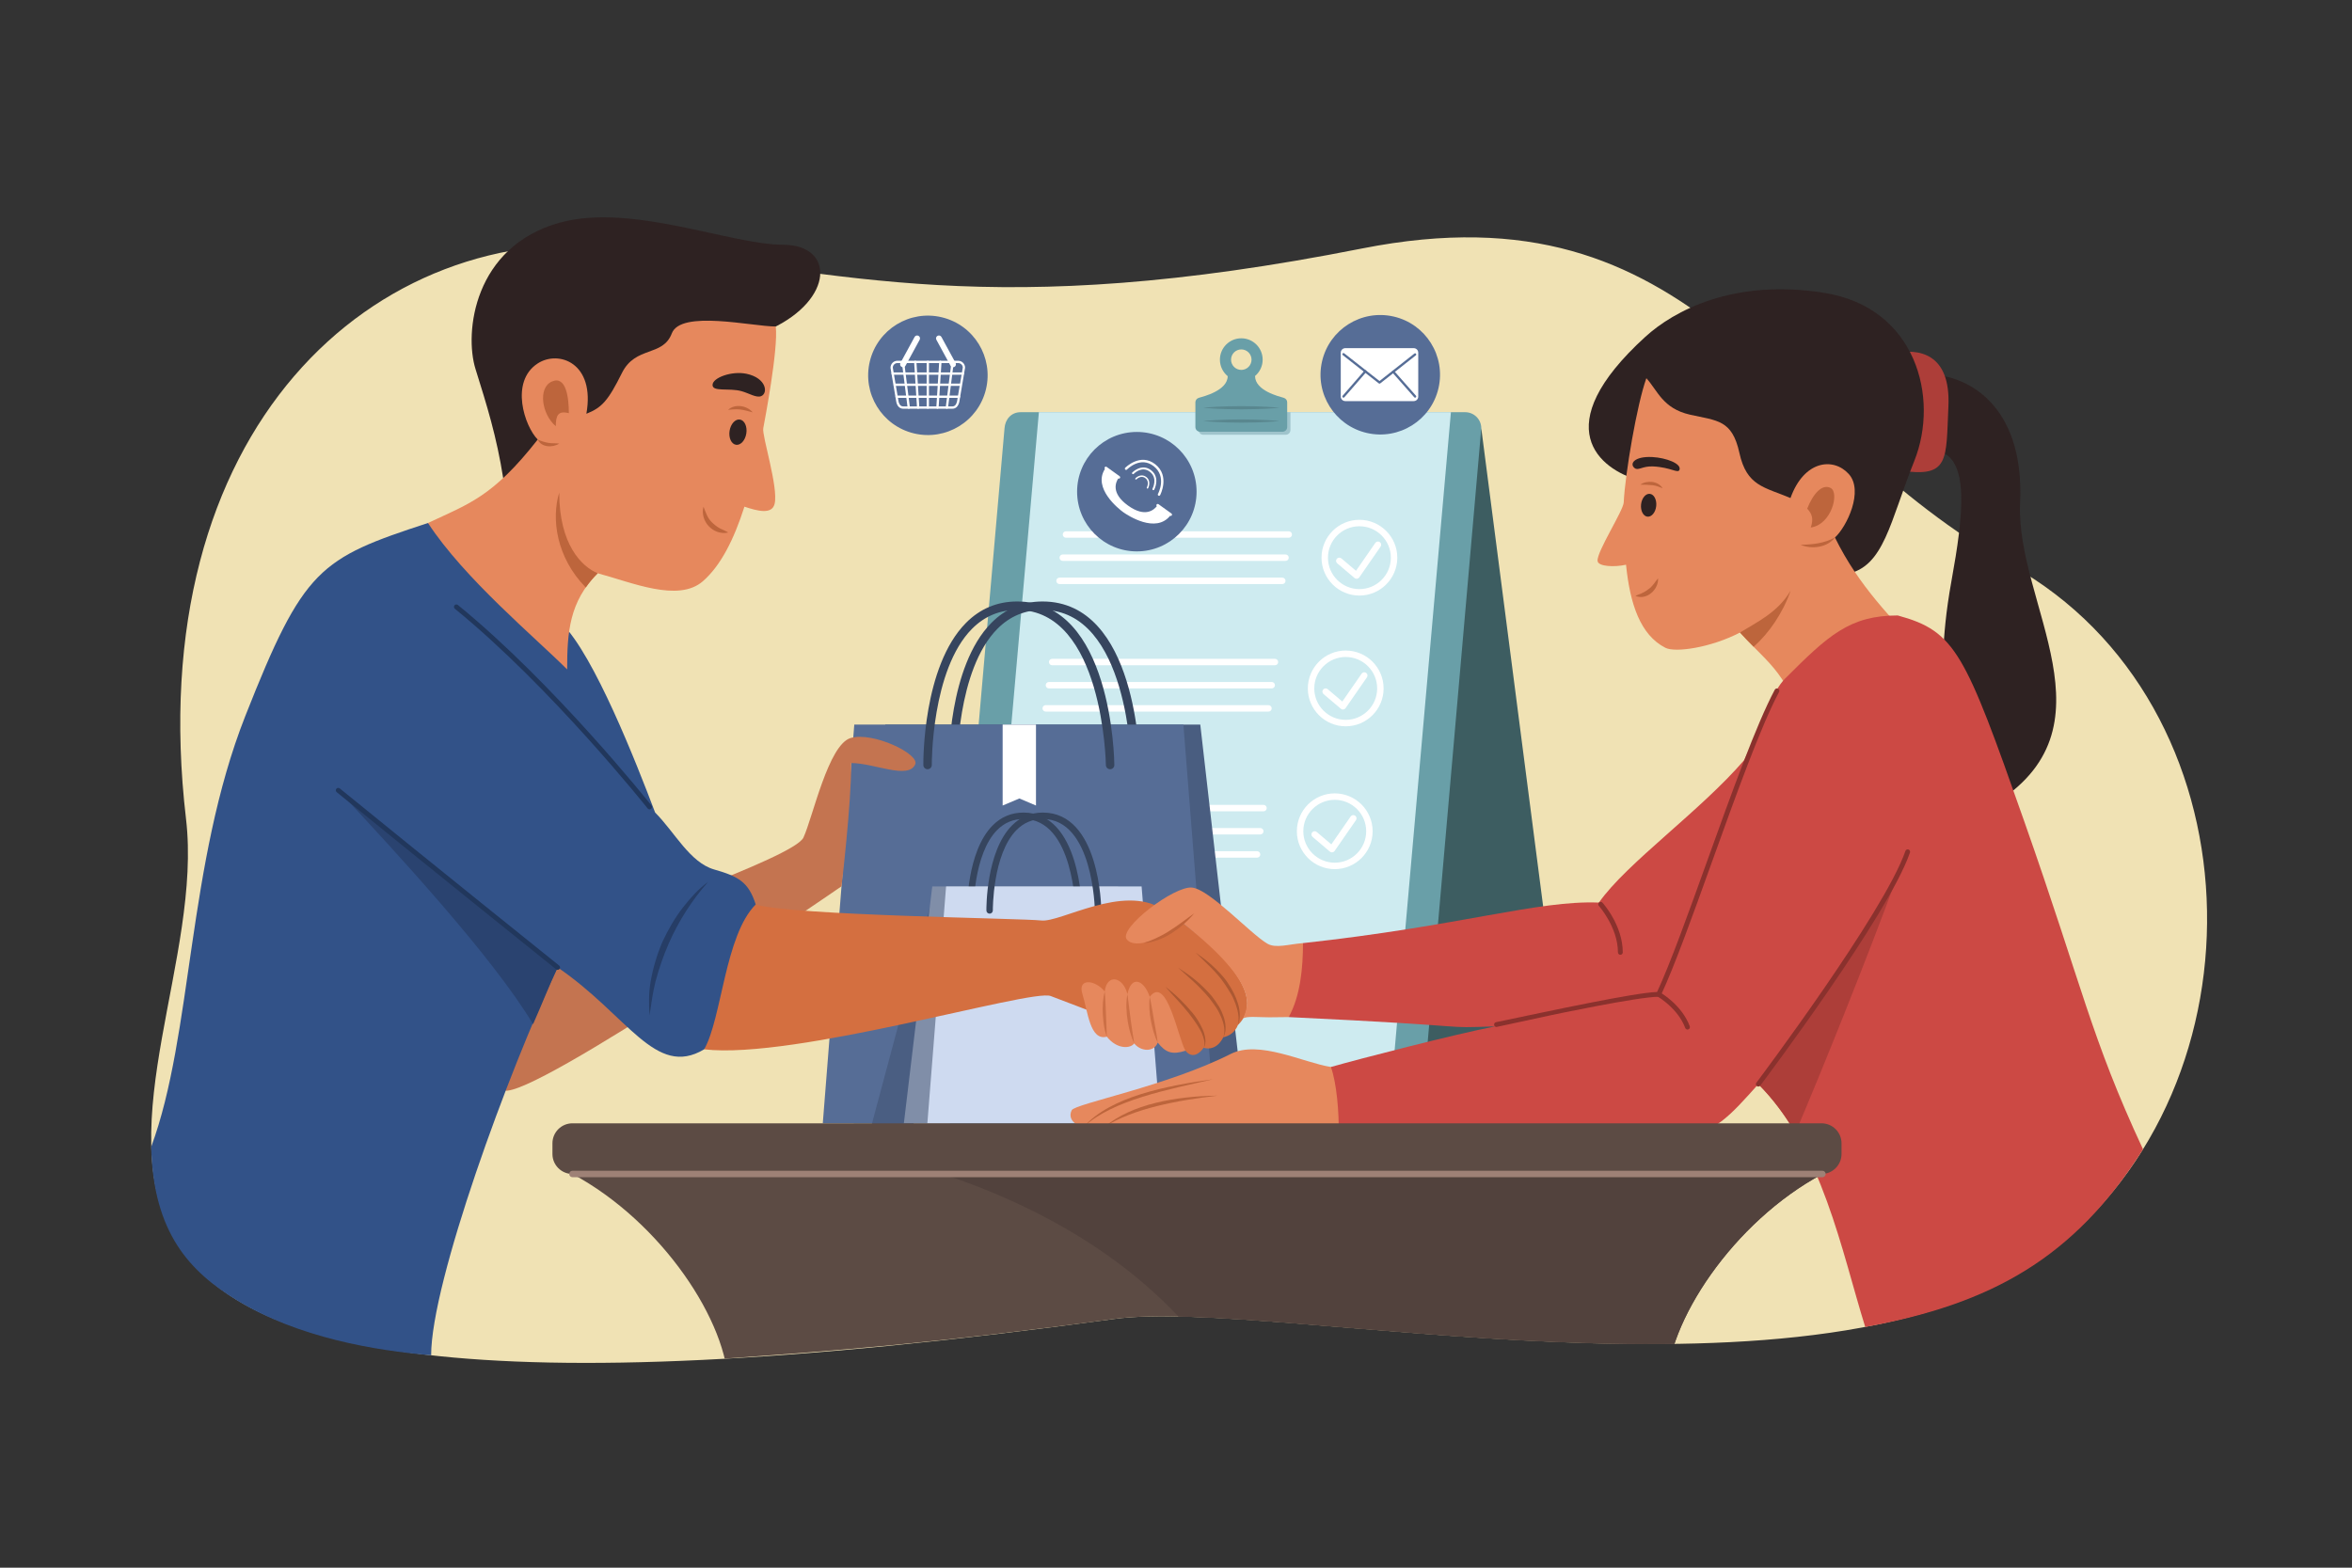<?xml version="1.0" encoding="UTF-8" standalone="no"?>
<!-- Generator: Adobe Illustrator 27.5.0, SVG Export Plug-In . SVG Version: 6.00 Build 0)  -->

<svg
   version="1.1"
   x="0px"
   y="0px"
   viewBox="0 0 750 500"
   style="enable-background:new 0 0 750 500;"
   xml:space="preserve"
   id="svg326"
   sodipodi:docname="customer.svg"
   inkscape:version="1.2.2 (b0a8486541, 2022-12-01)"
   xmlns:inkscape="http://www.inkscape.org/namespaces/inkscape"
   xmlns:sodipodi="http://sodipodi.sourceforge.net/DTD/sodipodi-0.dtd"
   xmlns:xlink="http://www.w3.org/1999/xlink"
   xmlns="http://www.w3.org/2000/svg"
   xmlns:svg="http://www.w3.org/2000/svg"><rect x="0" y="0" width="750" height="500" fill="#333333" stroke="none"/><defs
   id="defs330" /><sodipodi:namedview
   id="namedview328"
   pagecolor="#505050"
   bordercolor="#ffffff"
   borderopacity="1"
   inkscape:showpageshadow="0"
   inkscape:pageopacity="0"
   inkscape:pagecheckerboard="1"
   inkscape:deskcolor="#505050"
   showgrid="false"
   inkscape:zoom="1.1950105"
   inkscape:cx="266.94327"
   inkscape:cy="345.60367"
   inkscape:window-width="1866"
   inkscape:window-height="1011"
   inkscape:window-x="54"
   inkscape:window-y="32"
   inkscape:window-maximized="1"
   inkscape:current-layer="svg326" />

<g
   id="OBJECTS">
	<g
   id="g323">
		<path
   style="fill:#F0E2B4;"
   d="M355.316,420.667c50.936-6.987,226.24,33.459,297.688-20.652    c71.448-54.11,67.451-175.521-11.601-219.697C564.307,137.234,541.65,58.005,434.302,79.254    c-117.9,23.339-164.768,7.881-234.224-0.363c-81.139-9.632-155.315,58.331-140.757,182.33    C69.603,348.805-59.061,477.517,355.316,420.667z"
   id="path5" />
		<g
   id="g13">
			<path
   style="fill:#FFFFFF;"
   d="M327.555,300.628h71.04c0.568,0,1.028-0.46,1.028-1.028c0-0.568-0.46-1.028-1.028-1.028h-71.04     c-0.568,0-1.028,0.46-1.028,1.028C326.526,300.168,326.986,300.628,327.555,300.628z"
   id="path7" />
			<path
   style="fill:#FFFFFF;"
   d="M326.525,308.016h71.04c0.568,0,1.028-0.46,1.028-1.028c0-0.568-0.46-1.028-1.028-1.028h-71.04     c-0.568,0-1.028,0.46-1.028,1.028C325.497,307.556,325.957,308.016,326.525,308.016z"
   id="path9" />
			<path
   style="fill:#FFFFFF;"
   d="M325.496,315.405h71.04c0.568,0,1.028-0.46,1.028-1.028c0-0.568-0.46-1.028-1.028-1.028h-71.04     c-0.568,0-1.028,0.46-1.028,1.028C324.468,314.945,324.928,315.405,325.496,315.405z"
   id="path11" />
		</g>
		<g
   id="g85">
			<g
   id="g23">
				<g
   id="g19">
					<polygon
   style="fill:#3D5D61;"
   points="472.35,136.607 501.029,358.272 426.051,358.272      "
   id="polygon15" />
					<path
   style="fill:#699FA8;"
   d="M301.279,354.59c0,2.84,2.301,5.142,5.141,5.142h141.748c2.84,0,5.142-2.302,5.142-5.142       l19.04-217.983c0-2.839-2.301-5.141-5.141-5.141H325.461c-3.045,0-4.952,2.33-5.142,5.141L301.279,354.59z"
   id="path17" />
				</g>
				<polygon
   style="fill:#CEEBF0;"
   points="443.437,349.45 462.664,131.466 331.276,131.466 312.05,349.45     "
   id="polygon21" />
			</g>
			<g
   id="g73">
				<g
   id="g39">
					<g
   id="g29">
						<path
   style="fill:#FFFFFF;"
   d="M433.484,189.95c-6.663,0-12.083-5.42-12.083-12.082c0-6.662,5.42-12.082,12.083-12.082        c6.661,0,12.082,5.42,12.082,12.082C445.566,184.53,440.146,189.95,433.484,189.95z M433.484,167.842        c-5.529,0-10.026,4.498-10.026,10.025c0,5.527,4.497,10.025,10.026,10.025c5.527,0,10.025-4.498,10.025-10.025        C443.51,172.34,439.012,167.842,433.484,167.842z"
   id="path25" />
						<path
   style="fill:#FFFFFF;"
   d="M432.597,184.597c-0.242,0-0.478-0.086-0.665-0.244l-5.524-4.686        c-0.433-0.368-0.486-1.017-0.119-1.45c0.367-0.433,1.016-0.486,1.45-0.119l4.658,3.953l6.16-8.895        c0.323-0.467,0.964-0.584,1.432-0.26c0.467,0.323,0.583,0.964,0.26,1.431l-6.806,9.828c-0.166,0.238-0.424,0.395-0.711,0.434        C432.686,184.594,432.641,184.597,432.597,184.597z"
   id="path27" />
					</g>
					<g
   id="g37">
						<path
   style="fill:#FFFFFF;"
   d="M339.915,171.507h71.04c0.568,0,1.027-0.46,1.027-1.028c0-0.567-0.459-1.028-1.027-1.028        h-71.04c-0.568,0-1.028,0.461-1.028,1.028C338.886,171.047,339.346,171.507,339.915,171.507z"
   id="path31" />
						<path
   style="fill:#FFFFFF;"
   d="M338.885,178.896h71.04c0.568,0,1.027-0.461,1.027-1.028c0-0.567-0.459-1.028-1.027-1.028        h-71.04c-0.568,0-1.028,0.461-1.028,1.028C337.857,178.435,338.317,178.896,338.885,178.896z"
   id="path33" />
						<path
   style="fill:#FFFFFF;"
   d="M337.856,186.285h71.04c0.568,0,1.028-0.461,1.028-1.028c0-0.568-0.46-1.028-1.028-1.028        h-71.04c-0.568,0-1.028,0.46-1.028,1.028C336.828,185.824,337.288,186.285,337.856,186.285z"
   id="path35" />
					</g>
				</g>
				<g
   id="g55">
					<g
   id="g45">
						<path
   style="fill:#FFFFFF;"
   d="M429.121,231.649c-6.663,0-12.083-5.419-12.083-12.082c0-6.662,5.42-12.082,12.083-12.082        c6.661,0,12.082,5.42,12.082,12.082C441.203,226.23,435.782,231.649,429.121,231.649z M429.121,209.542        c-5.529,0-10.026,4.498-10.026,10.025c0,5.528,4.497,10.025,10.026,10.025c5.527,0,10.025-4.497,10.025-10.025        C439.146,214.04,434.648,209.542,429.121,209.542z"
   id="path41" />
						<path
   style="fill:#FFFFFF;"
   d="M428.233,226.296c-0.242,0-0.479-0.086-0.665-0.244l-5.524-4.685        c-0.433-0.368-0.486-1.017-0.119-1.45c0.367-0.433,1.016-0.486,1.45-0.119l4.658,3.953l6.16-8.896        c0.323-0.467,0.964-0.584,1.432-0.26c0.467,0.323,0.583,0.964,0.26,1.431l-6.806,9.829c-0.166,0.238-0.424,0.395-0.711,0.434        C428.322,226.294,428.277,226.296,428.233,226.296z"
   id="path43" />
					</g>
					<g
   id="g53">
						<path
   style="fill:#FFFFFF;"
   d="M335.512,212.178h71.039c0.568,0,1.028-0.46,1.028-1.028c0-0.567-0.46-1.027-1.028-1.027        h-71.039c-0.568,0-1.028,0.46-1.028,1.027C334.484,211.718,334.944,212.178,335.512,212.178z"
   id="path47" />
						<path
   style="fill:#FFFFFF;"
   d="M334.483,219.567h71.039c0.568,0,1.028-0.46,1.028-1.028c0-0.567-0.46-1.028-1.028-1.028        h-71.039c-0.568,0-1.028,0.461-1.028,1.028C333.455,219.107,333.915,219.567,334.483,219.567z"
   id="path49" />
						<path
   style="fill:#FFFFFF;"
   d="M333.454,226.956h71.039c0.568,0,1.028-0.46,1.028-1.028c0-0.568-0.46-1.028-1.028-1.028        h-71.039c-0.568,0-1.028,0.46-1.028,1.028C332.425,226.496,332.885,226.956,333.454,226.956z"
   id="path51" />
					</g>
				</g>
				<g
   id="g71">
					<g
   id="g61">
						<path
   style="fill:#FFFFFF;"
   d="M425.621,277.204c-6.661,0-12.081-5.42-12.081-12.082c0-6.661,5.42-12.081,12.081-12.081        c6.661,0,12.082,5.42,12.082,12.081C437.703,271.784,432.282,277.204,425.621,277.204z M425.621,255.097        c-5.528,0-10.025,4.497-10.025,10.024c0,5.527,4.497,10.025,10.025,10.025c5.527,0,10.025-4.498,10.025-10.025        C435.646,259.594,431.148,255.097,425.621,255.097z"
   id="path57" />
						<path
   style="fill:#FFFFFF;"
   d="M424.733,271.852c-0.242,0-0.478-0.086-0.666-0.244l-5.522-4.688        c-0.433-0.367-0.485-1.016-0.118-1.449c0.367-0.432,1.016-0.485,1.449-0.119l4.657,3.953l6.161-8.896        c0.322-0.467,0.963-0.583,1.431-0.26c0.467,0.323,0.583,0.964,0.26,1.431l-6.806,9.828c-0.166,0.238-0.424,0.397-0.712,0.434        C424.823,271.848,424.777,271.852,424.733,271.852z"
   id="path59" />
					</g>
					<g
   id="g69">
						<path
   style="fill:#FFFFFF;"
   d="M331.87,258.761h71.039c0.568,0,1.028-0.46,1.028-1.028c0-0.568-0.46-1.028-1.028-1.028H331.87        c-0.568,0-1.028,0.46-1.028,1.028C330.841,258.301,331.301,258.761,331.87,258.761z"
   id="path63" />
						<path
   style="fill:#FFFFFF;"
   d="M330.84,266.149h71.039c0.568,0,1.028-0.459,1.028-1.027c0-0.568-0.46-1.028-1.028-1.028        H330.84c-0.568,0-1.028,0.46-1.028,1.028C329.812,265.69,330.272,266.149,330.84,266.149z"
   id="path65" />
						<path
   style="fill:#FFFFFF;"
   d="M329.811,273.538h71.039c0.568,0,1.028-0.461,1.028-1.029c0-0.568-0.46-1.027-1.028-1.027        h-71.039c-0.568,0-1.028,0.459-1.028,1.027C328.783,273.077,329.243,273.538,329.811,273.538z"
   id="path67" />
					</g>
				</g>
			</g>
			<g
   id="g83">
				<path
   style="fill:#9FC4CC;"
   d="M411.487,131.466v5.702c0,0.824-0.667,1.492-1.492,1.492h-26.294      c-0.824,0-1.492-0.668-1.492-1.492v-5.702H411.487z"
   id="path75" />
				<path
   style="fill:#699FA8;"
   d="M381.181,128.32v7.885c0,0.824,0.667,1.492,1.491,1.492h26.295c0.824,0,1.492-0.668,1.492-1.492      v-7.885c0-0.682-0.46-1.25-1.084-1.429c0.002-0.001,0.003-0.002,0.004-0.004c-1.522-0.458-9.169-2.27-9.169-6.968      c1.482-1.25,2.425-3.118,2.425-5.209c0-3.764-3.051-6.814-6.815-6.814c-3.764,0-6.815,3.051-6.815,6.814      c0,2.12,0.968,4.015,2.486,5.265c-0.07,4.65-7.803,6.483-9.317,6.938c0.001,0.001,0.003,0.003,0.003,0.004      C381.599,127.123,381.181,127.67,381.181,128.32z M392.554,114.711c0-1.804,1.462-3.267,3.266-3.267      c1.805,0,3.268,1.463,3.268,3.267c0,1.804-1.463,3.267-3.268,3.267C394.016,117.977,392.554,116.514,392.554,114.711z"
   id="path77" />
				<path
   style="fill:#59878F;"
   d="M407.986,130.044c0,0-0.38-0.045-1.043-0.099c-0.665-0.045-1.614-0.137-2.753-0.195      c-2.277-0.13-5.314-0.216-8.351-0.22c-3.036,0.003-6.072,0.088-8.35,0.219c-1.139,0.058-2.088,0.15-2.753,0.195      c-0.663,0.055-1.043,0.1-1.043,0.1s0.38,0.046,1.043,0.101c0.665,0.044,1.614,0.138,2.753,0.195      c2.277,0.13,5.314,0.216,8.35,0.219c3.037-0.004,6.073-0.091,8.351-0.22c1.139-0.059,2.088-0.151,2.753-0.195      C407.607,130.089,407.986,130.044,407.986,130.044z"
   id="path79" />
				<path
   style="fill:#59878F;"
   d="M407.986,134.286c0,0-0.38-0.046-1.043-0.1c-0.665-0.044-1.614-0.137-2.753-0.195      c-2.277-0.129-5.314-0.216-8.351-0.22c-3.036,0.003-6.072,0.089-8.35,0.219c-1.139,0.058-2.088,0.151-2.753,0.195      c-0.663,0.055-1.043,0.101-1.043,0.101s0.38,0.045,1.043,0.1c0.665,0.045,1.614,0.138,2.753,0.195      c2.277,0.131,5.314,0.216,8.35,0.219c3.037-0.004,6.073-0.09,8.351-0.22c1.139-0.059,2.088-0.15,2.753-0.195      C407.607,134.331,407.986,134.286,407.986,134.286z"
   id="path81" />
			</g>
		</g>
		<g
   id="g241">
			<g
   id="g111">
				<g
   id="g97">
					<polygon
   style="fill:#495D80;"
   points="397.291,358.272 272.253,358.272 282.298,231.09 382.741,231.09      "
   id="polygon87" />
					<path
   style="fill:#36455E;"
   d="M303.879,245.343c-0.738,0-1.341-0.595-1.349-1.334c-0.014-1.277-0.174-31.428,13.59-45.339       c4.486-4.534,9.977-6.833,16.321-6.833c30.095,0,30.977,50.015,30.999,52.143c0.009,0.745-0.588,1.355-1.333,1.363       c-0.006,0-0.011,0-0.015,0c-0.739,0-1.341-0.595-1.349-1.334c-0.005-0.495-0.865-49.475-28.301-49.475       c-5.597,0-10.443,2.03-14.403,6.032c-12.981,13.119-12.814,43.112-12.81,43.413c0.008,0.745-0.59,1.355-1.335,1.363       C303.889,245.343,303.884,245.343,303.879,245.343z"
   id="path89" />
					<polygon
   style="fill:#566D96;"
   points="387.406,358.272 262.368,358.272 272.413,231.09 377.357,231.09      "
   id="polygon91" />
					<path
   style="fill:#36455E;"
   d="M295.782,245.343c-0.738,0-1.34-0.595-1.349-1.334c-0.014-1.277-0.173-31.428,13.591-45.339       c4.485-4.534,9.976-6.833,16.32-6.833c30.092,0,30.974,50.015,30.996,52.143c0.008,0.745-0.589,1.355-1.334,1.363       c-0.005,0-0.01,0-0.016,0c-0.738,0-1.34-0.595-1.348-1.334c-0.006-0.495-0.865-49.475-28.299-49.475       c-5.597,0-10.442,2.03-14.403,6.032c-12.98,13.119-12.814,43.112-12.811,43.413c0.008,0.745-0.589,1.355-1.334,1.363       C295.792,245.343,295.787,245.343,295.782,245.343z"
   id="path93" />
					<polygon
   style="fill:#FFFFFF;"
   points="330.351,256.915 325.056,254.667 319.721,256.915 319.721,231.09 330.351,231.09             "
   id="polygon95" />
				</g>
				<g
   id="g109">
					<polygon
   style="fill:#4A5E82;"
   points="298.305,282.71 277.519,360.32 291.143,360.32      "
   id="polygon99" />
					<polygon
   style="fill:#808EA8;"
   points="362.511,358.272 288.221,358.272 297.275,282.71 356.541,282.71      "
   id="polygon101" />
					<path
   style="fill:#36455E;"
   d="M309.396,291.405c-0.563,0-1.022-0.453-1.028-1.018c-0.008-0.762-0.103-18.768,8.141-27.1       c2.71-2.738,6.025-4.127,9.857-4.127c18.098,0,18.626,29.931,18.64,31.205c0.007,0.567-0.448,1.033-1.017,1.039       c-0.587-0.013-1.033-0.449-1.039-1.018c-0.003-0.291-0.513-29.17-16.584-29.17c-3.262,0-6.087,1.183-8.396,3.517       c-7.646,7.729-7.548,25.454-7.546,25.632c0.006,0.568-0.449,1.033-1.018,1.039C309.402,291.405,309.4,291.405,309.396,291.405z       "
   id="path103" />
					<polygon
   style="fill:#CEDAF0;"
   points="370.005,358.272 295.716,358.272 301.685,282.71 364.035,282.71      "
   id="polygon105" />
					<path
   style="fill:#36455E;"
   d="M315.568,291.405c-0.564,0-1.022-0.453-1.028-1.018c-0.009-0.762-0.104-18.768,8.141-27.1       c2.709-2.738,6.025-4.127,9.857-4.127c18.101,0,18.629,29.931,18.643,31.205c0.006,0.567-0.449,1.033-1.018,1.039       c-0.602-0.013-1.033-0.449-1.039-1.018c-0.003-0.291-0.512-29.17-16.587-29.17c-3.263,0-6.087,1.183-8.396,3.517       c-7.646,7.729-7.548,25.454-7.546,25.632c0.007,0.568-0.449,1.033-1.017,1.039       C315.575,291.405,315.571,291.405,315.568,291.405z"
   id="path107" />
				</g>
			</g>
			<g
   id="g239">
				<g
   id="g159">
					<path
   style="fill:#C47450;"
   d="M271.272,235.376c-7.118,2.063-12.076,25.266-15.067,31.748       c-2.992,6.48-62.492,26.353-80.044,35.04c-8.382,8.382-15.449,27.297-15.449,45.619c9.054,2.898,107.627-65.101,107.627-65.101       s3.105-25.97,3.105-39.316c7.237,0,18.321,5.388,20.409,0.38C293.224,240.458,278.39,233.314,271.272,235.376z"
   id="path113" />
					<g
   id="g123">
						<path
   style="fill:#D46F40;"
   d="M240.98,288.47c11.663,3.555,84.9,4.395,91.038,5.111c6.139,0.715,26.043-11.693,38.646-3.638        c10.663,6.814,35.659,25.64,24.08,36.985c-0.875,2.281-2.779,3.511-4.675,3.908c-1.758,3.569-4.545,3.931-6.257,3.32        c-1.411,2.099-3.775,3.505-5.786,0.965c-7.2-4.17-36.858-15.04-42.983-17.444c-6.124-2.405-81.619,20.364-110.505,16.999        C223.276,326.739,223.89,293.799,240.98,288.47z"
   id="path115" />
						<path
   style="fill:#AB5832;"
   d="M390.069,330.837c0.777-1.938,0.177-4.379-0.565-6.226c-0.46-1.089-0.975-2.151-1.624-3.138        c-0.709-1.071-1.466-2.081-2.235-3.107c-1.65-1.941-3.403-3.782-5.281-5.503c-1.551-1.424-3.137-2.805-4.697-4.221        c1.84,1.182,3.63,2.398,5.331,3.778c1.986,1.597,3.761,3.384,5.43,5.307c0.787,1.074,1.564,2.123,2.258,3.264        c0.607,1.015,1.083,2.094,1.472,3.211C390.849,326.198,391.244,328.932,390.069,330.837z"
   id="path117" />
						<path
   style="fill:#AB5832;"
   d="M394.744,326.929c0.529-2.045,0.041-4.565-0.679-6.51c-0.407-1.1-0.845-2.224-1.434-3.244        c-0.646-1.117-1.337-2.181-2.045-3.26c-1.34-2.049-3.089-3.96-4.819-5.688c-1.492-1.493-3.017-2.95-4.526-4.427        c1.753,1.223,3.439,2.478,5.043,3.893c0.966,0.851,1.867,1.77,2.752,2.705c0.887,0.942,1.78,2.002,2.478,3.095        c1.42,2.113,2.571,4.282,3.291,6.731C395.404,322.265,395.644,324.937,394.744,326.929z"
   id="path119" />
						<path
   style="fill:#AB5832;"
   d="M383.813,334.158c0.4-0.772,0.298-1.821,0.09-2.633c-0.265-1.031-0.632-2.048-1.156-2.978        c-1.088-1.923-2.341-3.673-3.698-5.41c-2.297-2.938-4.971-5.542-7.386-8.375c3.234,2.431,6.058,5.228,8.64,8.333        c1.247,1.488,2.262,3.211,3.086,4.96c0.497,1.059,0.843,2.2,0.965,3.363C384.445,332.313,384.407,333.423,383.813,334.158z"
   id="path121" />
					</g>
					<g
   id="g135">
						<path
   style="fill:#325288;"
   d="M136.473,166.807c-34.568,11.302-39.623,14.323-58.237,61.522        c-18.613,47.197-16.73,101.564-30.027,137.462c0.644,27.567,12.427,39.83,27.254,48.883        c19.646,11.993,44.119,16.067,62.019,17.582c0-23.267,24.552-90.457,40.341-123.695c22.437,15.29,31.148,35.423,46.717,26.116        c5.655-9.88,6.588-36.354,16.442-46.207c-2.287-7.165-5.488-8.938-13.244-11.155c-7.757-2.217-12.633-11.966-18.837-18.17        c-6.204-16.395-19.438-49.962-29.619-60.143C167.149,181.717,146.445,169.688,136.473,166.807z"
   id="path125" />
						<path
   style="fill:#2A4370;"
   d="M169.983,326.654c2.819-6.305,5.215-12.569,7.839-18.093        c-12.505-10.048-52.24-42.769-69.969-56.503C125.752,271.238,157.147,305.163,169.983,326.654z"
   id="path127" />
						<path
   style="fill:#21375C;"
   d="M207.128,258.143c-0.228,0-0.452-0.101-0.605-0.293c-0.306-0.384-30.884-38.779-61.485-63.696        c-0.33-0.27-0.38-0.755-0.11-1.085c0.268-0.331,0.754-0.38,1.085-0.111c30.732,25.024,61.412,63.549,61.719,63.935        c0.265,0.334,0.209,0.818-0.125,1.084C207.464,258.088,207.296,258.143,207.128,258.143z"
   id="path129" />
						<path
   style="fill:#21375C;"
   d="M177.822,309.332c-0.169,0-0.34-0.056-0.482-0.17c-0.39-0.313-39.302-31.533-69.974-56.507        c-0.33-0.269-0.38-0.756-0.11-1.086c0.268-0.33,0.754-0.382,1.085-0.111c30.667,24.972,69.575,56.189,69.964,56.501        c0.333,0.267,0.386,0.752,0.119,1.085C178.272,309.234,178.047,309.332,177.822,309.332z"
   id="path131" />
						<path
   style="fill:#263D66;"
   d="M225.785,281.305c-5.093,5.705-9.42,12.518-12.493,19.51        c-1.751,3.986-3.121,8.005-4.259,12.207c-0.894,3.575-1.381,7.188-1.906,10.829c-0.251-3.585-0.284-7.205,0.338-10.754        c0.781-4.458,2.03-8.624,3.803-12.788c1.847-3.928,3.985-7.673,6.676-11.092C220.208,286.327,222.774,283.444,225.785,281.305        z"
   id="path133" />
					</g>
					<g
   id="g157">
						<path
   style="fill:#2E2222;"
   d="M160.501,152.749c-2.164-13.711-5.267-23.513-8.874-35.058        c-3.608-11.547-0.616-39.12,26.939-46.697c22.793-6.268,54.48,7.062,71.077,7.062c16.596,0,16.355,17.473-3.849,26.854        C220.177,121.144,185.035,159.964,160.501,152.749z"
   id="path137" />
						<path
   style="fill:#E6885D;"
   d="M243.385,136.607c0.445-2.4,4.841-25.32,3.988-32.475c-7.575,0-30.265-5.374-33.151,2.201        c-2.887,7.577-11.552,3.883-15.909,12.642c-4.358,8.757-6.335,11.023-11.33,12.993c2.888-16.236-8.838-20.386-15.514-16.056        c-8.988,5.832-4.148,20.126,0,24.275c-14.431,18.399-22.009,20.486-34.996,26.619c11.545,17.68,34.095,36.419,44.379,46.7        c0-11.906,0.72-21.647,9.74-30.667c10.824,2.886,25.707,9.398,33.555,2.526c5.674-4.972,9.84-13.184,13.237-23.77        c4.043,1.354,8.807,2.653,9.634-0.943C248.24,155.346,242.941,139.008,243.385,136.607z"
   id="path139" />
						<g
   id="g155">
							<path
   style="fill:#2E2222;"
   d="M237.983,138.253c-0.349,2.221-1.825,3.833-3.3,3.602c-1.473-0.23-2.387-2.218-2.038-4.438         c0.348-2.221,1.826-3.834,3.3-3.604C237.417,134.046,238.332,136.033,237.983,138.253z"
   id="path141" />
							<path
   style="fill:#BD653C;"
   d="M240.009,131.52c-1.292-0.341-2.589-0.729-3.916-0.904c-1.362-0.152-2.584-0.047-3.932,0.094         C234.312,128.723,238.2,129.296,240.009,131.52z"
   id="path143" />
							<path
   style="fill:#2E2222;"
   d="M242.728,126.34c2.241-0.923,1.713-5.772-4.69-7.126c-4.695-0.99-10.825,1.263-10.825,3.563         c0,2.3,5.233,0.87,9.247,1.983C238.894,125.439,241.194,126.971,242.728,126.34z"
   id="path145" />
							<path
   style="fill:#BD653C;"
   d="M171.469,140.188c1.071,0.505,2.166,0.836,3.326,1.049c1.174,0.216,2.354,0.086,3.53,0.232         C176.292,142.822,172.603,142.749,171.469,140.188z"
   id="path147" />
							<path
   style="fill:#BD653C;"
   d="M181.392,131.789c0-5.052-0.901-12.087-5.411-10.104c-4.512,1.984-3.249,10.464,1.25,14.252         C177.231,132.51,177.964,130.885,181.392,131.789z"
   id="path149" />
							<path
   style="fill:#BD653C;"
   d="M178.326,157.105c-2.569,8.353-0.923,20.702,8.463,30.271         c1.071-1.535,2.315-3.047,3.804-4.536C185.517,180.753,178.326,173.703,178.326,157.105z"
   id="path151" />
							<path
   style="fill:#BD653C;"
   d="M232.172,169.853c-4.778,1.011-9.061-3.677-7.846-8.257c0.702,1.758,1.217,3.551,2.615,4.921         c0.792,0.776,1.673,1.503,2.659,2.024C229.854,168.683,232.172,169.679,232.172,169.853z"
   id="path153" />
						</g>
					</g>
				</g>
				<g
   id="g237">
					<g
   id="g189">
						<g
   id="g167">
							<path
   style="fill:#2E2222;"
   d="M616.847,119.6c9.396,0.433,28.803,8.548,27.316,40.814         c-1.487,32.269,32.165,71.807-9.16,96.587c-11.78-16.869-13.093-25.875-17.127-30.3c2.515-13.698,0.64-20.691,4.426-41.551         c3.785-20.859,5.876-38.971-4.375-41.327C616.638,130.892,613.863,129.822,616.847,119.6z"
   id="path161" />
							<path
   style="fill:#AD3E39;"
   d="M603.664,112.717c8.033-1.727,18.428-0.201,17.639,16.924         c-0.789,17.126,0.411,22.832-15.383,20.431C606.545,136.496,607.345,119.169,603.664,112.717z"
   id="path163" />
							<path
   style="fill:#2E2222;"
   d="M522.548,153.163c-12.398-3.502-29.571-16.852,2.107-45.738         c8.957-8.169,28.069-18.696,57.155-14.006c29.084,4.688,36.709,33.353,28.609,53.61c-7.806,19.524-9.608,33.652-21.44,36.038         C576.966,194.024,532.807,159.325,522.548,153.163z"
   id="path165" />
						</g>
						<g
   id="g187">
							<path
   style="fill:#E6885D;"
   d="M585.122,171.429c3.77-3.436,9.285-14.901,4.388-20.271         c-4.898-5.372-14.241-4.355-18.563,7.689c-8.314-3.523-13.955-3.743-16.29-14.387c-2.335-10.645-7.063-10.234-15.763-12.205         c-8.699-1.97-10.318-7.696-13.905-11.629c-2.986,8.26-6.802,30.605-7.217,39.605c-0.122,2.655-8.683,15.814-8.34,18.7         c0.21,1.777,5.355,2.014,9.075,1.185c1.261,12.483,4.539,22.416,12.566,26.498c3.168,1.61,14.547-0.062,23.769-4.87         c9.862,10.815,15.428,12.641,21.339,34.262c7.055-10.036,26.602-24.204,37.698-27.146         C602.957,196.88,592.874,187.169,585.122,171.429z"
   id="path169" />
							<g
   id="g185">
								<path
   style="fill:#2E2222;"
   d="M523.298,160.892c-0.211,2.01,0.698,3.753,2.034,3.893c1.334,0.14,2.586-1.374,2.797-3.386          c0.21-2.009-0.699-3.752-2.034-3.892C524.761,157.367,523.509,158.882,523.298,160.892z"
   id="path171" />
								<path
   style="fill:#BD653C;"
   d="M523.095,154.574c1.04-0.784,2.463-0.985,3.727-0.873c0.822,0.125,1.589,0.374,2.273,0.854          c0.104,0.074,1.13,0.96,1.007,1.127c-1.019-0.366-1.983-0.799-3.078-0.923C525.716,154.61,524.409,154.593,523.095,154.574z          "
   id="path173" />
								<path
   style="fill:#2E2222;"
   d="M521.259,149.306c-1.734-1.319-0.229-3.841,5.65-3.536c4.31,0.225,9.287,2.062,8.654,4.031          c-0.442,1.371-2.671-0.772-8.463-1.039C523.703,148.605,522.444,150.21,521.259,149.306z"
   id="path175" />
								<path
   style="fill:#BD653C;"
   d="M521.521,190.064c0.005-0.104,1.614-0.671,1.753-0.736c0.824-0.382,1.671-0.822,2.367-1.412          c1.317-0.841,2.1-2.305,3.071-3.475C528.954,187.997,525.089,191.557,521.521,190.064z"
   id="path177" />
								<path
   style="fill:#BD653C;"
   d="M585.122,171.429c-2.391,3.222-7.459,3.846-10.938,2.321          C578.065,173.689,581.63,173.291,585.122,171.429z"
   id="path179" />
								<path
   style="fill:#BD653C;"
   d="M576.284,162.231c1.783-4.627,4.768-8.099,7.524-6.56c2.753,1.541,0.249,11.628-6.389,12.578          C578.332,165.465,577.854,163.952,576.284,162.231z"
   id="path181" />
								<path
   style="fill:#BD653C;"
   d="M554.843,201.742c1.551,1.7,2.994,3.178,4.352,4.547c4.889-4.336,9.328-10.768,11.805-17.93          C566.907,195.391,560.015,198.526,554.843,201.742z"
   id="path183" />
							</g>
						</g>
					</g>
					<g
   id="g219">
						<g
   id="g207">
							<g
   id="g205">
								<path
   style="fill:#E6885D;"
   d="M378.026,335.123c-2.33-3.764-5.899-24.353-11.399-17.206          c-1.893-5.538-5.921-6.9-7.113-0.828c-1.385-5.672-6.568-6.619-7.24-0.843c-2.996-3.786-8.779-4.44-7.099,0.853          c1.681,5.295,2.362,15.007,7.761,13.538c3.347,4.227,7.66,3.759,8.727,2.15c2.021,2.551,6.248,2.96,7.517-0.259          C371.71,335.726,373.729,336.481,378.026,335.123z"
   id="path191" />
								<path
   style="fill:#E6885D;"
   d="M377.312,294.538c-5.664,4.482-15.269,8.536-18.02,5.06          c-2.751-3.476,15.175-17.171,20.863-16.509c5.686,0.662,18.605,14.762,23.991,17.891c2.712,1.576,6.788,0.16,11.348-0.181          c1.966,7.347,0.183,19.931-4.56,23.593c-1.712,0-5.084,0.068-6.19,0.068c-3.384,0-7.294-0.438-8.313,0.369          C397.669,321.28,402.584,314.48,377.312,294.538z"
   id="path193" />
								<g
   id="g203">
									<path
   style="fill:#CC6F45;"
   d="M366.628,317.917c0.552,2.482,0.936,4.995,1.36,7.499c0.399,2.362,0.913,4.733,1.192,7.112           c-1.114-2.207-1.708-4.547-2.185-6.957C366.51,323.12,366.317,320.401,366.628,317.917z"
   id="path195" />
									<path
   style="fill:#CC6F45;"
   d="M359.515,317.088c0.358,2.683,0.652,5.376,1.021,8.057c0.216,1.564,0.426,3.128,0.676,4.688           c0.158,0.985,0.353,1.96,0.452,2.954c-1.04-2.28-1.679-4.679-2.068-7.146C359.16,322.878,358.956,319.852,359.515,317.088z           "
   id="path197" />
									<path
   style="fill:#CC6F45;"
   d="M352.275,316.246c0.227,2.52,0.305,5.053,0.409,7.58c0.053,1.341,0.129,2.678,0.16,4.019           c0.004,0.167,0.089,2.791,0.094,2.792c-0.065-0.008-0.231-0.707-0.25-0.77c-0.194-0.638-0.389-1.286-0.513-1.941           c-0.28-1.473-0.417-2.948-0.516-4.443C351.52,321.114,351.654,318.543,352.275,316.246z"
   id="path199" />
									<path
   style="fill:#BF6339;"
   d="M364.521,300.737c1.364-0.29,2.684-0.853,3.947-1.431c1.569-0.725,3.149-1.545,4.583-2.515           c2.7-1.668,5.144-3.672,7.747-5.478c-2.053,2.493-4.498,4.597-7.214,6.336c-1.393,0.9-2.932,1.668-4.498,2.216           C367.634,300.372,366.073,300.807,364.521,300.737z"
   id="path201" />
								</g>
							</g>
						</g>
						<g
   id="g217">
							<path
   style="fill:#E6885D;"
   d="M424.4,340.303c-8.827-1.378-22.95-8.724-31.996-4.138         c-20.136,10.206-49.652,15.853-50.66,17.93c-1.61,3.309,1.838,6.344,10.389,6.344c8.55,0,61.886,1.655,75.213-1.379         C433.457,352.949,430.416,341.693,424.4,340.303z"
   id="path209" />
							<g
   id="g215">
								<path
   style="fill:#BD653C;"
   d="M352.272,359.376c8.54-7.24,22.732-9.775,36.018-9.927          C375.58,350.918,361.49,353.512,352.272,359.376z"
   id="path211" />
								<path
   style="fill:#BD653C;"
   d="M345.594,359.376c8.6-9.684,26.382-13.067,41.256-15.165          C372.522,347.524,354.951,350.77,345.594,359.376z"
   id="path213" />
							</g>
						</g>
					</g>
					<g
   id="g235">
						<path
   style="fill:#CC4944;"
   d="M605.147,196.295c18.473,5.018,21.431,11.93,40.247,65.399        c18.817,53.472,21.237,68.906,37.965,104.866c-22.027,34.877-48.633,49.401-88.58,56.662        c-7.526-24.064-13.677-57.032-34.089-77.441c-9.096,10.14-14.218,16.099-24.253,16.099c-10.036,0-94.501-2.091-109.555,0        c0.135-7.241-0.653-16.427-2.483-21.576c8.781-2.51,39.449-10.446,52.412-12.954c-19.117,0.667-1.349,0.09-65.877-2.958        c3.764-6.767,4.56-15.853,4.56-23.593c50.585-5.523,74.765-13.701,94.36-12.931c8.863-12.633,32.36-29.176,46.371-45.489        c5.885-12.073,8.69-21.64,13.063-26.013C582.969,202.685,589.81,196.295,605.147,196.295z"
   id="path221" />
						<g
   id="g233">
							<path
   style="fill:#8A312D;"
   d="M516.694,304.527c-0.426,0-0.771-0.346-0.771-0.771c0-7.958-6.012-14.757-6.079-14.83         c-0.285-0.315-0.262-0.803,0.054-1.089c0.316-0.287,0.804-0.261,1.088,0.052c0.288,0.316,6.479,7.305,6.479,15.867         C517.465,304.181,517.12,304.527,516.694,304.527z"
   id="path223" />
							<path
   style="fill:#8A312D;"
   d="M477.196,327.543c-0.356,0-0.677-0.248-0.753-0.612c-0.088-0.415,0.178-0.826,0.595-0.913         c17.137-3.568,43.962-9.393,51.377-9.642c4.254-9.18,9.972-25.094,16.018-41.924c7.665-21.335,15.592-43.396,21.508-54.476         c0.2-0.376,0.669-0.52,1.044-0.317c0.375,0.201,0.517,0.668,0.315,1.044c-5.861,10.98-13.769,32.987-21.416,54.271         c-6.156,17.136-11.972,33.32-16.276,42.492l-0.208,0.443h-0.49c-6.533,0-33.84,5.778-34.115,5.837         C494.741,323.757,477.25,327.543,477.196,327.543z"
   id="path225" />
							<path
   style="fill:#8A312D;"
   d="M538.108,328.362c-0.313,0-0.606-0.191-0.723-0.501c-2.374-6.338-8.79-10.016-8.854-10.052         c-0.37-0.209-0.502-0.679-0.293-1.05c0.208-0.371,0.677-0.503,1.05-0.294c0.283,0.159,6.966,3.979,9.542,10.855         c0.149,0.398-0.052,0.842-0.452,0.991C538.29,328.345,538.198,328.362,538.108,328.362z"
   id="path227" />
							<path
   style="fill:#AD3E39;"
   d="M605.147,279.086c-10.737,20.909-34.84,52.688-44.457,66.695         c4.598,4.598,8.477,9.864,11.822,15.533C580.914,341.593,595.092,306.425,605.147,279.086z"
   id="path229" />
							<path
   style="fill:#8A312D;"
   d="M560.69,346.551c-0.161,0-0.324-0.05-0.463-0.154c-0.341-0.256-0.409-0.74-0.153-1.08         c0.407-0.541,40.729-54.239,47.521-73.903c0.14-0.403,0.58-0.617,0.981-0.478c0.402,0.14,0.615,0.579,0.477,0.981         c-6.87,19.893-46.079,72.113-47.745,74.327C561.155,346.445,560.923,346.551,560.69,346.551z"
   id="path231" />
						</g>
					</g>
				</g>
			</g>
		</g>
		<g
   id="g259">
			<defs
   id="defs244">
				<path
   id="SVGID_1_"
   d="M355.316,420.667c50.946-6.92,226.24,33.459,297.688-20.652c71.448-54.11-304.333-98.893-447.027-61.337      c-67.898,17.87-108.059,104.047,25.106,94.637C266.774,430.792,298.284,428.413,355.316,420.667z" />
			</defs>
			<clipPath
   id="SVGID_00000118365827950367667750000012518721545036771229_">
				<use
   xlink:href="#SVGID_1_"
   style="overflow:visible;"
   id="use246" />
			</clipPath>
			<g
   style="clip-path:url(#SVGID_00000118365827950367667750000012518721545036771229_);"
   clip-path="url(#SVGID_00000118365827950367667750000012518721545036771229_)"
   id="g257">
				<path
   style="fill:#5C4B44;"
   d="M182.539,374.43c28.488,15.307,49.75,47.372,49.75,68.137c17.574,0,281.521,0,299.095,0      c0-20.765,21.26-52.83,49.749-68.137C568.604,367.987,195.066,367.987,182.539,374.43z"
   id="path249" />
				<path
   style="fill:#5C4B44;"
   d="M587.219,368.052c0,3.523-2.856,6.378-6.379,6.378H182.539c-3.522,0-6.378-2.854-6.378-6.378      v-3.402c0-3.523,2.855-6.378,6.378-6.378H580.84c3.523,0,6.379,2.854,6.379,6.378V368.052z"
   id="path251" />
				<path
   style="fill:#52423D;"
   d="M392.374,442.567c66.719,0,130.661,0,139.01,0c0-20.765,21.26-52.83,49.749-68.137      c-55.187,0-226.862,0-280.559,0C363.719,395.35,386.758,431.794,392.374,442.567z"
   id="path253" />
				<path
   style="fill:#9E8176;"
   d="M581.133,375.458H182.539c-0.567,0-1.028-0.46-1.028-1.028c0-0.568,0.461-1.028,1.028-1.028      h398.594c0.568,0,1.028,0.46,1.028,1.028C582.161,374.999,581.701,375.458,581.133,375.458z"
   id="path255" />
			</g>
		</g>
		<g
   id="g321">
			<g
   id="g287">
				
					<ellipse
   transform="matrix(0.234 -0.972 0.972 0.234 110.404 379.296)"
   style="fill:#566D96;"
   cx="295.856"
   cy="119.6"
   rx="19.048"
   ry="19.048"
   id="ellipse261" />
				<g
   id="g285">
					<path
   style="fill:#FFFFFF;"
   d="M303.688,130.36h-15.67c-1.102,0-1.926-0.799-2.204-2.137l-1.85-10.892       c-0.005-1.281,0.987-2.273,2.208-2.273h19.362c1.22,0,2.212,0.993,2.212,2.213l-1.852,10.938       C305.557,129.605,304.773,130.36,303.688,130.36z M286.172,115.795c-0.813,0-1.475,0.661-1.475,1.476l1.841,10.815       c0.094,0.453,0.434,1.537,1.48,1.537h15.67c0.732,0,1.232-0.526,1.485-1.563l1.841-10.852c-0.005-0.752-0.667-1.413-1.48-1.413       H286.172z"
   id="path263" />
					<path
   style="fill:#FFFFFF;"
   d="M287.939,117.123c-0.149,0-0.3-0.036-0.44-0.112c-0.447-0.243-0.613-0.803-0.368-1.251       l4.507-8.283c0.243-0.447,0.804-0.613,1.25-0.369c0.447,0.243,0.614,0.802,0.369,1.25l-4.508,8.284       C288.582,116.948,288.266,117.123,287.939,117.123z"
   id="path265" />
					<path
   style="fill:#FFFFFF;"
   d="M303.906,117.123c-0.326,0-0.644-0.174-0.81-0.481l-4.508-8.284       c-0.245-0.448-0.079-1.007,0.369-1.25c0.446-0.245,1.007-0.079,1.249,0.369l4.508,8.283c0.243,0.448,0.078,1.008-0.369,1.251       C304.206,117.087,304.056,117.123,303.906,117.123z"
   id="path267" />
					<path
   style="fill:#FFFFFF;"
   d="M295.853,130.36c-0.204,0-0.369-0.165-0.369-0.369v-14.565c0-0.204,0.165-0.369,0.369-0.369       s0.369,0.165,0.369,0.369v14.565C296.222,130.195,296.057,130.36,295.853,130.36z"
   id="path269" />
					<path
   style="fill:#FFFFFF;"
   d="M306.219,123.078h-20.892c-0.203,0-0.369-0.166-0.369-0.369c0-0.204,0.166-0.368,0.369-0.368       h20.892c0.203,0,0.369,0.164,0.369,0.368C306.588,122.912,306.422,123.078,306.219,123.078z"
   id="path271" />
					<path
   style="fill:#FFFFFF;"
   d="M305.807,126.893h-19.908c-0.204,0-0.369-0.164-0.369-0.368c0-0.203,0.165-0.369,0.369-0.369       h19.908c0.204,0,0.369,0.166,0.369,0.369C306.176,126.728,306.011,126.893,305.807,126.893z"
   id="path273" />
					<path
   style="fill:#FFFFFF;"
   d="M307.059,119.512h-22.412c-0.204,0-0.369-0.165-0.369-0.368c0-0.204,0.165-0.37,0.369-0.37       h22.412c0.204,0,0.371,0.166,0.371,0.37C307.43,119.347,307.263,119.512,307.059,119.512z"
   id="path275" />
					<path
   style="fill:#FFFFFF;"
   d="M298.937,130.36c-0.007,0-0.015,0-0.022,0c-0.204-0.013-0.358-0.188-0.346-0.392l0.924-14.565       c0.013-0.202,0.157-0.355,0.392-0.345c0.202,0.013,0.357,0.188,0.343,0.392l-0.921,14.565       C299.292,130.21,299.13,130.36,298.937,130.36z"
   id="path277" />
					<path
   style="fill:#FFFFFF;"
   d="M301.938,130.36c-0.017,0-0.032-0.001-0.047-0.003c-0.202-0.025-0.347-0.209-0.319-0.412       l1.846-14.565c0.025-0.203,0.223-0.345,0.412-0.32c0.202,0.026,0.345,0.21,0.318,0.412l-1.845,14.565       C302.278,130.224,302.12,130.36,301.938,130.36z"
   id="path279" />
					<path
   style="fill:#FFFFFF;"
   d="M292.785,130.36c-0.193,0-0.355-0.149-0.368-0.345l-0.923-14.565       c-0.014-0.203,0.142-0.379,0.345-0.392c0.218-0.01,0.379,0.143,0.392,0.345l0.924,14.565c0.012,0.203-0.142,0.378-0.346,0.392       C292.801,130.36,292.793,130.36,292.785,130.36z"
   id="path281" />
					<path
   style="fill:#FFFFFF;"
   d="M289.784,130.36c-0.183,0-0.341-0.136-0.365-0.322l-1.845-14.565       c-0.026-0.202,0.117-0.386,0.319-0.412c0.187-0.025,0.385,0.117,0.412,0.32l1.845,14.565c0.026,0.203-0.116,0.387-0.32,0.412       C289.815,130.359,289.8,130.36,289.784,130.36z"
   id="path283" />
				</g>
			</g>
			<g
   id="g303">
				<path
   style="fill:#566D96;"
   d="M381.56,156.814c0,10.52-8.53,19.048-19.049,19.048c-10.519,0-19.048-8.528-19.048-19.048      s8.529-19.048,19.048-19.048C373.029,137.766,381.56,146.294,381.56,156.814z"
   id="path289" />
				<g
   id="g301">
					<path
   style="fill:#FFFFFF;"
   d="M373.647,164.378c0.139-0.191,0.094-0.458-0.094-0.597l-4.134-2.972       c-0.189-0.138-0.457-0.094-0.596,0.097c-0.123,0.174-0.096,0.404,0.055,0.549c-0.77,0.949-3.507,3.865-9.178-0.215       c-5.67-4.081-3.774-7.602-3.119-8.631c0.184,0.093,0.413,0.049,0.538-0.124c0.139-0.191,0.093-0.459-0.099-0.597l-4.131-2.972       c-0.191-0.138-0.459-0.094-0.597,0.097c-0.124,0.172-0.095,0.399,0.05,0.545c-3.954,6.164,4.403,12.766,5.838,13.798       c1.435,1.032,10.348,6.857,14.936,1.15C373.302,164.595,373.525,164.55,373.647,164.378z"
   id="path291" />
					<g
   id="g299">
						<path
   style="fill:#FFFFFF;"
   d="M365.9,155.837c-0.037,0-0.077-0.009-0.11-0.028c-0.116-0.061-0.158-0.205-0.097-0.32        c0.039-0.076,0.968-1.861-0.442-2.97c-1.405-1.107-2.795,0.296-2.854,0.357c-0.092,0.093-0.241,0.096-0.336,0.005        c-0.093-0.091-0.095-0.241-0.005-0.336c0.598-0.616,2.097-1.493,3.487-0.399c1.725,1.357,0.578,3.545,0.567,3.566        C366.067,155.792,365.986,155.837,365.9,155.837z"
   id="path293" />
						<path
   style="fill:#FFFFFF;"
   d="M367.784,156.335c-0.049,0-0.102-0.013-0.149-0.038c-0.151-0.083-0.212-0.274-0.129-0.428        c0.073-0.136,1.756-3.363-0.809-5.379c-2.555-2.009-5.075,0.532-5.181,0.642c-0.121,0.125-0.32,0.128-0.445,0.006        c-0.126-0.122-0.128-0.321-0.009-0.447c0.031-0.031,3.026-3.054,6.026-0.699c2.983,2.347,0.995,6.138,0.974,6.175        C368.007,156.274,367.896,156.335,367.784,156.335z"
   id="path295" />
						<path
   style="fill:#FFFFFF;"
   d="M369.593,158.13c-0.064,0-0.125-0.015-0.185-0.046c-0.193-0.104-0.266-0.342-0.163-0.535        c0.122-0.224,2.887-5.524-1.338-8.847c-4.207-3.308-8.363,0.869-8.536,1.048c-0.154,0.156-0.402,0.159-0.56,0.008        c-0.155-0.152-0.159-0.401-0.008-0.558c0.047-0.049,4.819-4.871,9.591-1.119c4.751,3.737,1.579,9.782,1.546,9.843        C369.87,158.055,369.734,158.13,369.593,158.13z"
   id="path297" />
					</g>
				</g>
			</g>
			<g
   id="g319">
				
					<ellipse
   transform="matrix(0.223 -0.975 0.975 0.223 225.542 521.776)"
   style="fill:#566D96;"
   cx="439.895"
   cy="119.486"
   rx="19.048"
   ry="19.048"
   id="ellipse305" />
				<g
   id="g317">
					<path
   style="fill:#FFFFFF;"
   d="M452.249,126.49c0,0.795-0.645,1.44-1.439,1.44H428.98c-0.795,0-1.439-0.645-1.439-1.44v-14.008       c0-0.796,0.645-1.44,1.439-1.44h21.829c0.795,0,1.439,0.645,1.439,1.44V126.49z"
   id="path307" />
					<g
   id="g315">
						<path
   style="fill:#566D96;"
   d="M439.895,122.362c-0.079,0-0.159-0.026-0.228-0.08l-11.484-9.017        c-0.16-0.126-0.188-0.357-0.062-0.518c0.125-0.16,0.358-0.188,0.517-0.062l11.257,8.839l11.121-8.762        c0.161-0.127,0.393-0.098,0.518,0.062c0.125,0.16,0.1,0.392-0.061,0.517l-11.349,8.942        C440.056,122.337,439.976,122.362,439.895,122.362z"
   id="path309" />
						<path
   style="fill:#566D96;"
   d="M451.245,126.829c-0.103,0-0.204-0.042-0.276-0.125l-6.981-7.909        c-0.135-0.153-0.119-0.386,0.032-0.521c0.153-0.136,0.386-0.121,0.521,0.032l6.981,7.909c0.136,0.153,0.12,0.386-0.032,0.52        C451.419,126.799,451.331,126.829,451.245,126.829z"
   id="path311" />
						<path
   style="fill:#566D96;"
   d="M428.411,126.829c-0.086,0-0.172-0.03-0.242-0.09c-0.153-0.134-0.17-0.367-0.037-0.521        l6.967-8.014c0.134-0.154,0.367-0.17,0.521-0.037c0.153,0.134,0.171,0.367,0.036,0.521l-6.967,8.014        C428.616,126.787,428.515,126.829,428.411,126.829z"
   id="path313" />
					</g>
				</g>
			</g>
		</g>
	</g>
</g>
</svg>
